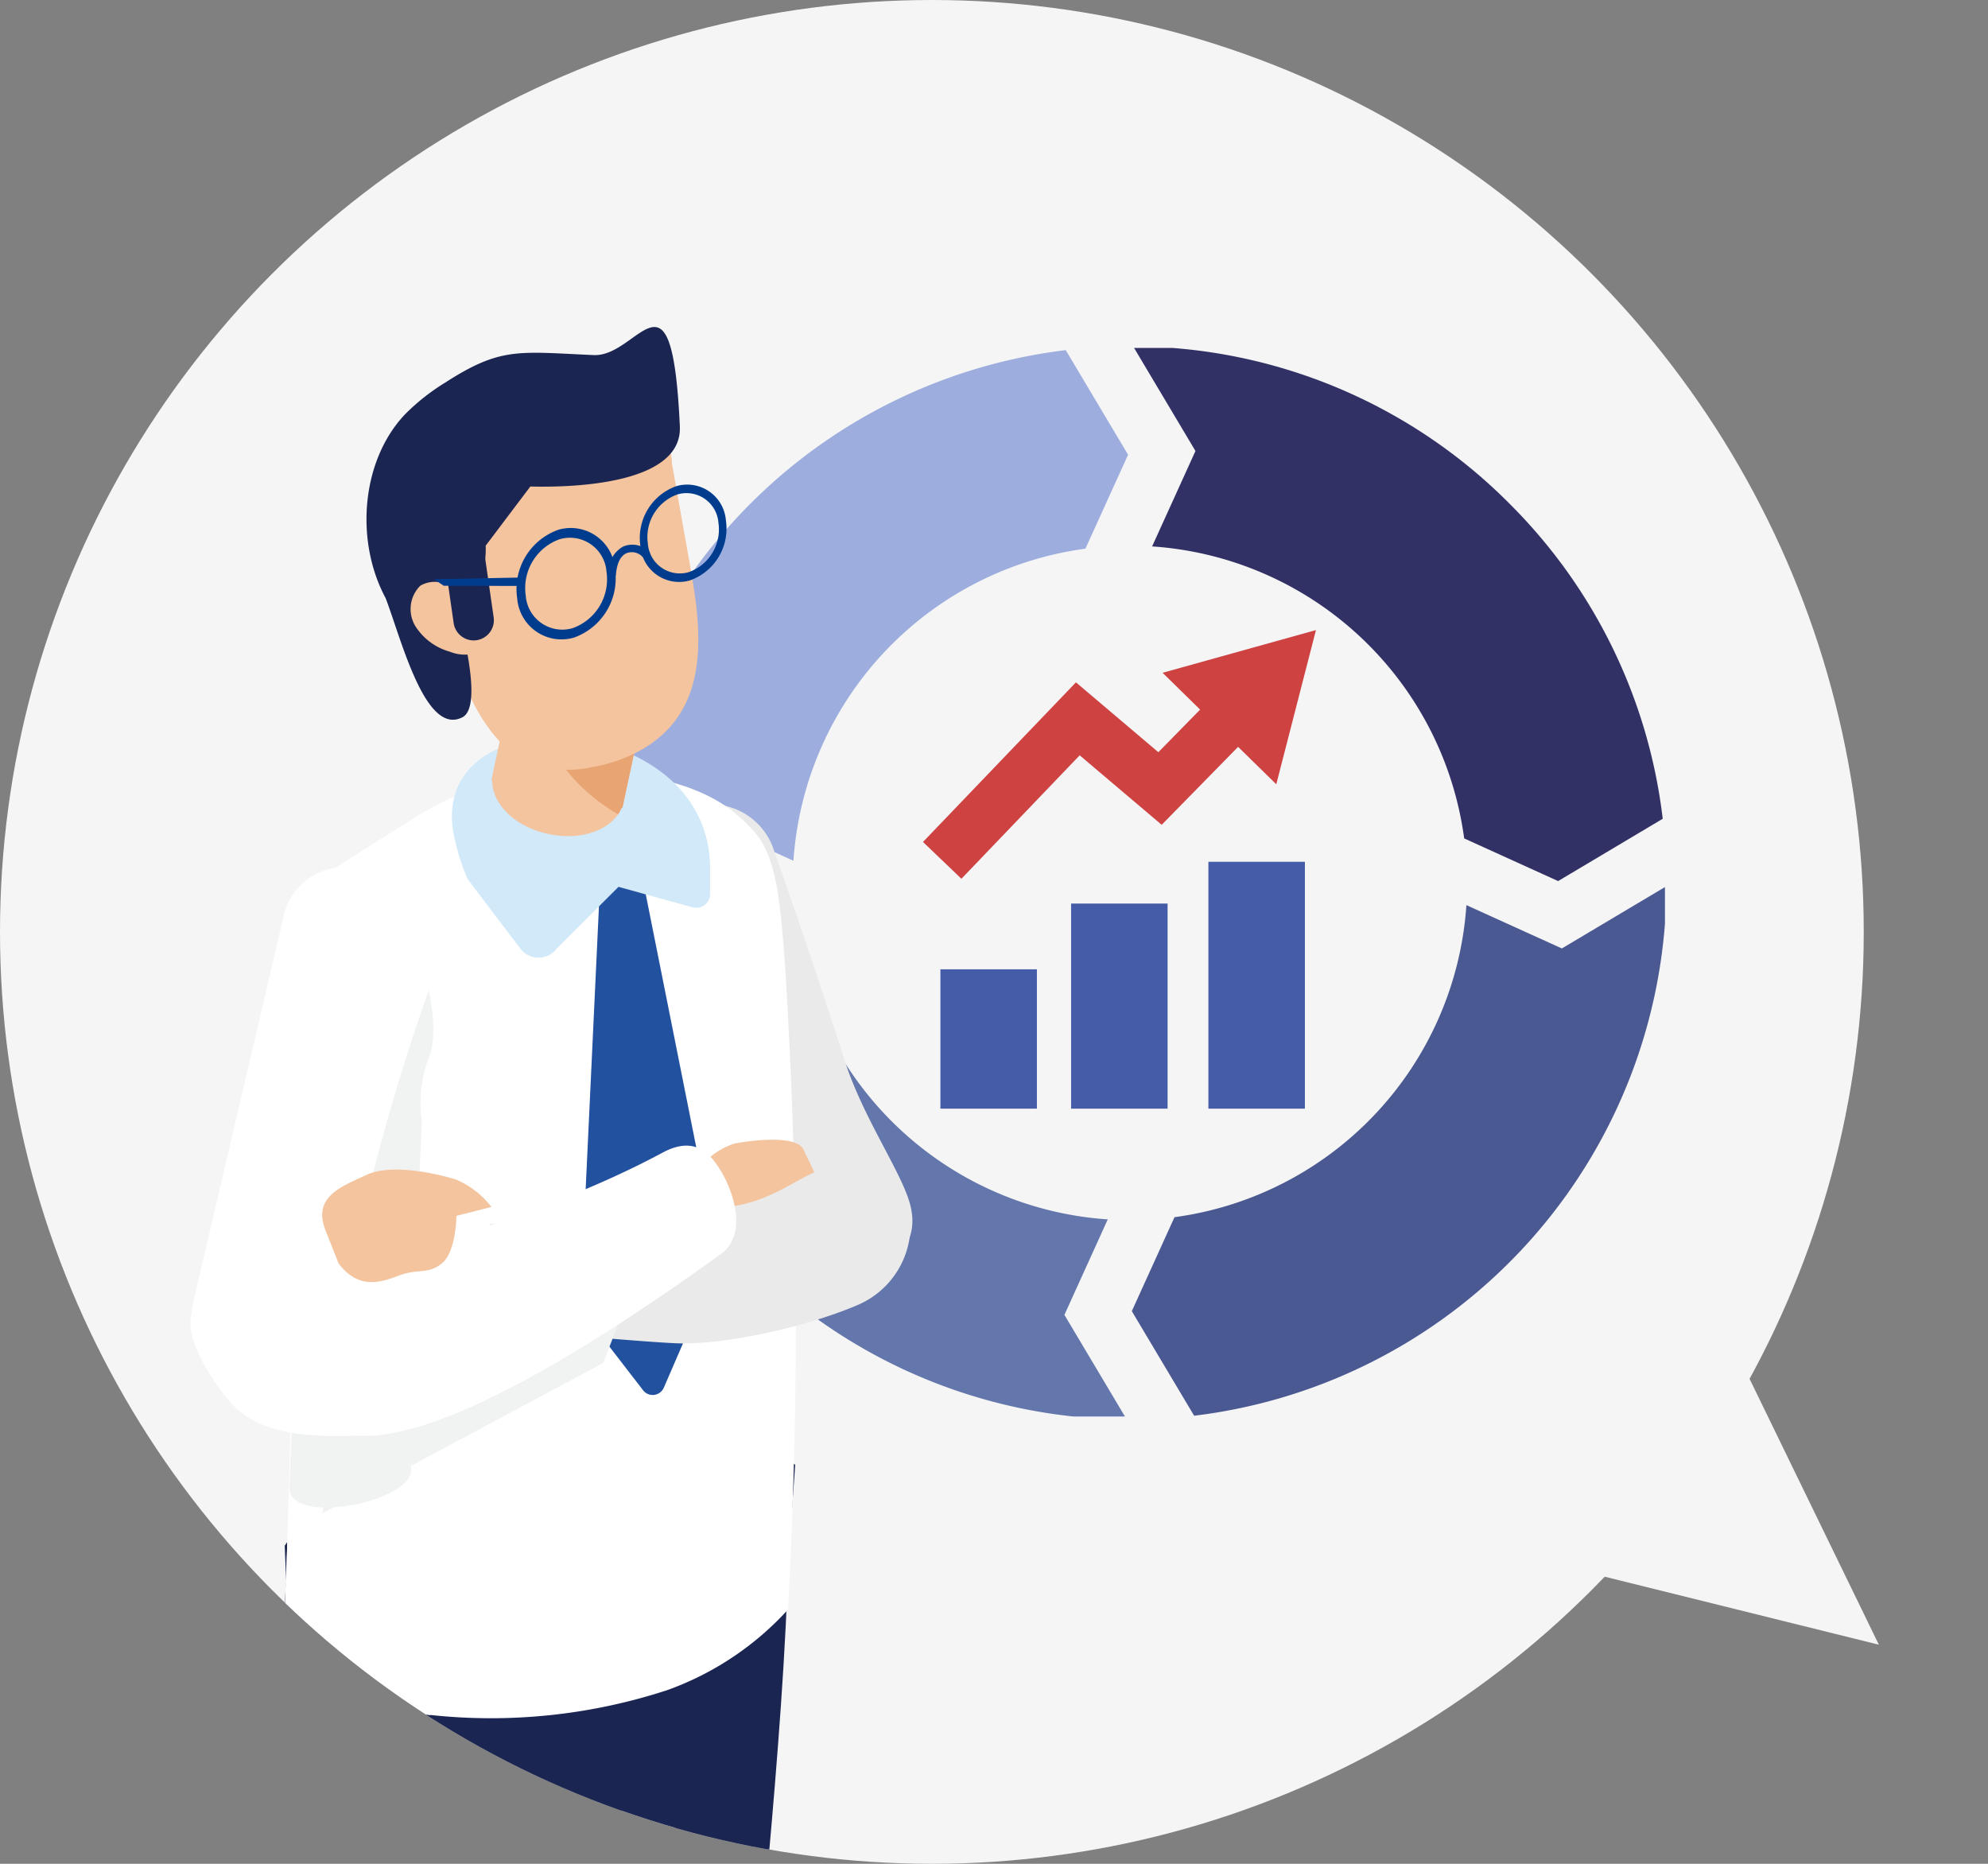 <svg xmlns="http://www.w3.org/2000/svg" xmlns:xlink="http://www.w3.org/1999/xlink" width="160" height="150" viewBox="0 0 160 150"><rect x="0" y="0" width="160" height="150" fill="#808080" stroke="none"/><defs><clipPath id="a"><rect width="160" height="150" transform="translate(4508 -648)" fill="none" stroke="#707070" stroke-width="1"/></clipPath><clipPath id="b"><rect width="86" height="86" transform="translate(0.118)" fill="#f5f5f5"/></clipPath><clipPath id="c"><circle cx="75" cy="75" r="75" transform="translate(3792 939)" fill="#f5f5f5"/></clipPath><clipPath id="d"><rect width="59.676" height="221.601" fill="none"/></clipPath></defs><g transform="translate(-4508 648)" clip-path="url(#a)"><g transform="translate(4196 -1320)"><path d="M14.5,0,29,31H0Z" transform="translate(472.34 793.098) rotate(129)" fill="#f5f5f5"/><g transform="translate(0 -1)"><circle cx="75" cy="75" r="75" transform="translate(312 673)" fill="#f5f5f5"/><g transform="translate(359.764 700.882)"><g transform="translate(0.118 0.118)" clip-path="url(#b)"><path d="M38.017,2.746A43.2,43.2,0,0,0,0,45.369l8.42-5.015L16.1,43.841A27.186,27.186,0,0,1,39.6,18.725l3.433-7.56Z" transform="translate(-0.124 -2.567)" fill="#9daede"/><path d="M423.708,12.647A42.894,42.894,0,0,0,393.429,0l5.015,8.42L394.955,16.1a27.185,27.185,0,0,1,25.116,23.5l7.56,3.433,8.419-5.013a42.843,42.843,0,0,0-12.342-25.371" transform="translate(-350.112 -0.124)" fill="#313166"/><path d="M40.353,427.08l3.489-7.684A27.185,27.185,0,0,1,18.726,395.9l-7.56-3.433-8.419,5.013A43.192,43.192,0,0,0,45.368,435.5Z" transform="translate(-2.568 -349.259)" fill="#6477ad"/><path d="M427.068,398.444l-7.684-3.487a27.185,27.185,0,0,1-23.494,25.115l-3.434,7.562,5.015,8.417a43.188,43.188,0,0,0,38.017-42.621Z" transform="translate(-349.246 -350.112)" fill="#4b5993"/><path d="M243.324,226.793l9.519-9.935,6.6,5.592,6.151-6.274,3.072,3.011,3.193-12.41-12.343,3.439,3.02,2.962-3.362,3.429-6.632-5.622L240.231,223.83Z" transform="translate(-213.829 -184.069)" fill="#ce4242"/><rect width="7.767" height="11.215" transform="translate(27.804 50.011)" fill="#455da8"/><rect width="7.767" height="16.507" transform="translate(38.322 44.719)" fill="#455da8"/><rect width="7.767" height="19.869" transform="translate(49.373 41.357)" fill="#455da8"/></g></g><g transform="translate(-3480 -266)" clip-path="url(#c)"><g transform="translate(3807.323 965.317)"><g clip-path="url(#d)"><path d="M9.519,132.526c.593,2.728,1.126,17.895,1.126,17.895l11.96-5.286,16.477-3.547,8.787,9.635s3.5-35.009,1.368-35.057-39.719,7.715-39.719,7.715-.459,6.534,0,8.646" transform="translate(-1.826 -22.767)" fill="#1b2551"/><path d="M43.48,235.728a3.755,3.755,0,0,0-3.288,2.46,10.963,10.963,0,0,0-.58,4.287c0,1.272.055,2.691.962,3.583a4.843,4.843,0,0,0,2.21,1.024,25.968,25.968,0,0,0,4.535.941c1.745.15,3.514-.052,5.246.211,1.1.167,2.168.521,3.255.776a18.587,18.587,0,0,0,9.36-.24,3.514,3.514,0,0,0,1.819-1,2.635,2.635,0,0,0-.258-3.214,7.713,7.713,0,0,0-2.9-1.9l-9.572-4.386c-3.129-1.434-6.369-2.894-9.811-2.974-1.1-.025-2.55.473-2.451,1.566Z" transform="translate(-7.763 -46.114)" fill="#1b2551"/><path d="M46.408,239.057h0a3.994,3.994,0,0,1-3.658-4.306l.5-6.112a4,4,0,0,1,7.965.649l-.5,6.111a4,4,0,0,1-4.3,3.657" transform="translate(-8.376 -44.09)" fill="#d1e9f9"/><path d="M25.274,254.853c.6,1.1,1.233,2.193,1.82,3.289a26.929,26.929,0,0,1,1.637,3.432c.644,1.766,1.857,5.2.333,6.8-2.3,2.413-6.042.347-7.907-1.357a74.359,74.359,0,0,1-7.722-8.206,10.062,10.062,0,0,1-2.325-4.185c-.956-4.845,1.889-11.715,7.85-10.106,2.177.588,3.105,2.111,3.621,4.088a27.7,27.7,0,0,0,2.693,6.242" transform="translate(-2.142 -47.876)" fill="#1b2551"/><path d="M18.3,251.094h0a4,4,0,0,1-4-4v-6.131a4,4,0,0,1,7.99,0V247.1a4,4,0,0,1-3.994,4" transform="translate(-2.803 -46.443)" fill="#d1e9f9"/><path d="M58.807,85.579a5.34,5.34,0,0,1-5.014-3.848l-8.6-28.172c-.825-2.833,1.186-4.745,4.018-5.569a5.339,5.339,0,0,1,6.62,3.635s2.525,7.04,5.667,16.824c1.454,4.525,4.518,8.874,5.232,11.471,1.229,4.468-3.533,6.177-6.365,7-.535.156-1.024-1.331-1.553-1.342" transform="translate(-8.82 -9.363)" fill="#eaeaea"/><path d="M35.07,103.706l-20.01,6.348L9.442,118.41l2.188,52.665V217.05a4.379,4.379,0,0,0,4.379,4.379h3.013a4.38,4.38,0,0,0,4.364-4.013L28,162.522l1.523-20.8,1.668-1.544,2.119,24.928,1.061,42.835a4.263,4.263,0,0,0,4.571,4.455l2.123-.156a4.263,4.263,0,0,0,3.9-3.636l2.041-47.364,3.52-49.353Z" transform="translate(-1.85 -20.325)" fill="#1b2551"/><path d="M49.711,60.058a449.182,449.182,0,0,1,.241,51.84,24.166,24.166,0,0,1-9.721,6.487,45.62,45.62,0,0,1-19.071,2,30.366,30.366,0,0,1-6.934-1.557s-4.883-2.027-4.784-5.155l1.529-53.164c.1-2.613-.735-5.072,1.024-6.931A9.995,9.995,0,0,1,14.306,51.7l5.652-3.567s6-3.841,11.653-3.841c11.308,0,14.181,3.542,15.411,4.78C49,51.057,49.3,54.622,49.711,60.058" transform="translate(-1.85 -8.68)" fill="#fff"/><path d="M21.161,122.858a30.359,30.359,0,0,1-6.933-1.557s-4.882-3.88-4.783-7.008L11.4,63.8a10.608,10.608,0,0,1,2.89-6.908,22.758,22.758,0,0,1,2.914.477,2.845,2.845,0,0,1,.8.327,7.538,7.538,0,0,1,3.567,1.884c2.186,2.286,1.659,6,.578,8.993-1.055,3.015-2.512,1.912-1.684,4.977.6,2.185,2.287,3.969,2.738,6.205.929,4.722-4.069,19.074-3.592,23.873.277,2.738,2.261,4.949,3.518,7.386,2.663,5.3,1.294,6.821-1.971,11.846" transform="translate(-1.851 -11.15)" fill="#fff"/><path d="M9.914,104.2,11.49,64.907A10.608,10.608,0,0,1,14.38,58c.979.1-1.606-3.087-.652-2.861a2.834,2.834,0,0,1,.8.326A7.534,7.534,0,0,1,18.1,57.348c2.186,2.286,4.173,9.123,3.092,12.112a10.218,10.218,0,0,0-.632,5.2c0,2.267-1.331,23.2-.854,28,.277,2.738-9.89,4.674-9.791,1.546" transform="translate(-1.943 -10.804)" fill="#f1f2f2"/><path d="M40.6,55.958l3.477-.526,5.835,29.234a4.314,4.314,0,0,1-.258,2.533l-3.9,9.016a.978.978,0,0,1-1.713.171l-5.035-6.522Z" transform="translate(-7.645 -10.864)" fill="#22519f"/><path d="M27.44,52.487a18.38,18.38,0,0,1-1.093-3.473c-2.329-11.546,20.609-10.23,20.609,2.6v2a1.116,1.116,0,0,1-1.4,1.152l-5.968-1.651-4.965,4.956a1.83,1.83,0,0,1-3-.079c-1.255-1.631-2.71-3.566-4.183-5.508" transform="translate(-5.131 -8.058)" fill="#d1e9f9"/><path d="M31.084,30.261l-.064.048-.073-.278Z" transform="translate(-6.065 -5.886)" fill="#1e52a0"/><path d="M30.137,41.4l.061.014c-.033,1.926,1.828,3.766,4.519,4.341,2.412.515,4.628-.166,5.61-1.585a3.054,3.054,0,0,0,.292-.527l.059.012L40.8,43.1h0L43.22,31.793a5.408,5.408,0,0,0-3.456-6.206c-.269-.081-.561-.166-.859-.229a5.835,5.835,0,0,0-1.876-.024,5.326,5.326,0,0,0-1.392.452,5.074,5.074,0,0,0-.749.44,5.411,5.411,0,0,0-2.211,3.31L30.254,40.846v0Z" transform="translate(-5.906 -4.952)" fill="#f3c49e"/><path d="M38.83,25.269a6.112,6.112,0,0,0-.874.064,5.341,5.341,0,0,0-1.393.452l-1.52,7.1c-.913,4.26,1.7,8.666,6.21,11.285a3.054,3.054,0,0,0,.292-.527l.059.012.117-.553h0l2.422-11.312a5.424,5.424,0,0,0,.12-1.155,5.417,5.417,0,0,0-3.575-5.051c-.269-.081-.561-.166-.859-.229a5.675,5.675,0,0,0-1-.088" transform="translate(-6.833 -4.952)" fill="#e8a573"/><path d="M45.658,24.409c.318,2.951.231,5.921-1.178,8.322-1.549,2.674-4.469,4.068-7.358,4.563a8.812,8.812,0,0,1-4.822-.356c-2.906-1.216-4.653-4.486-5.8-7.648a27.811,27.811,0,0,1-1.045-3.682,14.129,14.129,0,0,1-.2-4.311,12.353,12.353,0,0,1,4.346-7.747A19.475,19.475,0,0,1,37.364,9.8a6.586,6.586,0,0,1,4.154-.092A3.507,3.507,0,0,1,43.5,11.762a2.675,2.675,0,0,1,.186,1.044c.471,2.656.94,5.293,1.412,7.949.207,1.2.418,2.41.563,3.654" transform="translate(-4.933 -1.844)" fill="#f3c49e"/><path d="M26.34,28.757l-.047.046-.054-.245Z" transform="translate(-5.143 -5.597)" fill="#1e52a0"/><path d="M26.364,28.733l.174-.142c.161-.121.392-.232.539-.078.1.1-.016.256-.118.289l.481.379a.868.868,0,0,1-1.076-.448" transform="translate(-5.167 -5.573)" fill="#1e52a0"/><path d="M42.848,8C42.21-5.736,39.567,2.42,35.917,2.26c-6.088-.266-7.471-.678-11.986,2.234a17.142,17.142,0,0,0-3.206,2.537c-3.5,3.688-4.057,10.141-1.555,14.795,1.28,3.358,3.2,11.123,6.18,9.582,1.592-.824.043-6.6.07-6.825.3-2.486,1.906-4.068,1.8-6.985l3.594-4.761c4.094.106,12.241-.361,12.032-4.839" transform="translate(-3.454 0)" fill="#1b2551"/><path d="M27.16,28.781c.587-.056,1.085.67.992,1.306a1.556,1.556,0,0,1-1.2,1.233,3.227,3.227,0,0,1-1.749-.195A4.813,4.813,0,0,1,22.45,29.1a2.653,2.653,0,0,1,.378-3.285,2.291,2.291,0,0,1,2.908.51,8.165,8.165,0,0,1,1.61,3Z" transform="translate(-4.324 -4.994)" fill="#f3c49e"/><line y1="0.614" x2="0.011" transform="translate(26.291 20.437)" fill="#003c8e"/><path d="M27.955,28.929h0a1.63,1.63,0,0,1-1.84-1.376l-.966-6.712a1.625,1.625,0,1,1,3.217-.464l.968,6.711a1.631,1.631,0,0,1-1.378,1.841" transform="translate(-4.925 -3.72)" fill="#1b2551"/><path d="M31.208,25.083l-6.823.129.785.53,6.025.014" transform="translate(-4.779 -4.916)" fill="#003c8e"/><path d="M36.011,20.26A5.057,5.057,0,0,0,32.7,25.765a3.576,3.576,0,0,0,4.568,3.173,5.058,5.058,0,0,0,3.308-5.505,3.575,3.575,0,0,0-4.568-3.173m1.15,7.919a2.95,2.95,0,0,1-3.768-2.618,4.171,4.171,0,0,1,2.729-4.541,2.95,2.95,0,0,1,3.77,2.617,4.174,4.174,0,0,1-2.73,4.542" transform="translate(-6.399 -3.94)" fill="#003c8e"/><path d="M47.925,15.9a4.421,4.421,0,0,0-2.891,4.81,3.126,3.126,0,0,0,3.992,2.773,4.421,4.421,0,0,0,2.893-4.81A3.126,3.126,0,0,0,47.925,15.9m1.005,6.919a2.577,2.577,0,0,1-3.293-2.287,3.646,3.646,0,0,1,2.386-3.969,2.578,2.578,0,0,1,3.293,2.288,3.647,3.647,0,0,1-2.386,3.968" transform="translate(-8.817 -3.09)" fill="#003c8e"/><path d="M42.46,24.195c.059-.62.218-1.426.843-1.718a1.172,1.172,0,0,1,1.32.318c.31.31.8-.218.462-.5a1.932,1.932,0,0,0-2.029-.363,2.271,2.271,0,0,0-1.16,2.273c.009.373.531.339.564-.013" transform="translate(-8.211 -4.27)" fill="#003c8e"/><path d="M2.565,94.824A5.318,5.318,0,0,1,.243,89.086L7.6,57.7a4.968,4.968,0,0,1,6.378-3.335c2.808.853,5.893,7.058,5.175,9.753a167.442,167.442,0,0,0-5.1,17.3c-1.028,4.379-1.88,7.138-2.57,9.586C10.3,95.219,6.837,96.363,4.03,95.51a5.642,5.642,0,0,1-1.465-.687" transform="translate(-0.016 -10.608)" fill="#fff"/><path d="M50.841,83.758a5.928,5.928,0,0,1,2.922-2.1c1.557-.281,5.045-.708,5.574.538s1.594,2.805,1.009,3.74-2.995,1.52-2.995,1.52l-5.033.824Z" transform="translate(-9.964 -15.945)" fill="#f3c49e"/><path d="M27.98,96.827c-.251-1.5,1.643-8.228,1.643-8.228s15.2-.9,19.17-1.376,6.164-2.979,8.374-3.23,4.2-.845,5.593,1.684a7,7,0,0,1-3.629,9.469C55.007,96.905,48.369,98.38,44.492,98.2S27.98,96.827,27.98,96.827" transform="translate(-5.479 -16.413)" fill="#eaeaea"/><path d="M13.2,114.732l22.607-12.094,1.2-3.1L33.95,98.258l-19.32,6.952Z" transform="translate(-2.587 -19.257)" fill="#f1f2f2"/><path d="M12.831,105.3c-.178.014-.334.015-.49.016-3.37.019-7.156-.2-9.428-3.07C.785,99.555-.28,97.06.064,95.638c.059-.245,1.906-.976,1.955-1.262a5.653,5.653,0,0,1,6.534-4.609c2.052.355,4.464.494,5.145,2.313,4.5-2.1,14.925-4.531,24.307-9.573,2.755-1.478,4.032.234,4.958,1.955.422.784,2.113,4.489-.293,6.225C20.067,107,14.5,105.165,12.831,105.3" transform="translate(0 -16.06)" fill="#fff"/><path d="M14.513,91.894c1.52,1.995,3.156,1.635,4.793,1s2.363-.068,3.519-1S24,88.067,24,88.067l2.813-.717a7.08,7.08,0,0,0-2.874-2.217c-1.575-.478-5.173-1.3-7.185-.363s-4.35,1.761-3.3,4.441Z" transform="translate(-2.587 -16.53)" fill="#f3c49e"/></g></g></g></g></g></g></svg>